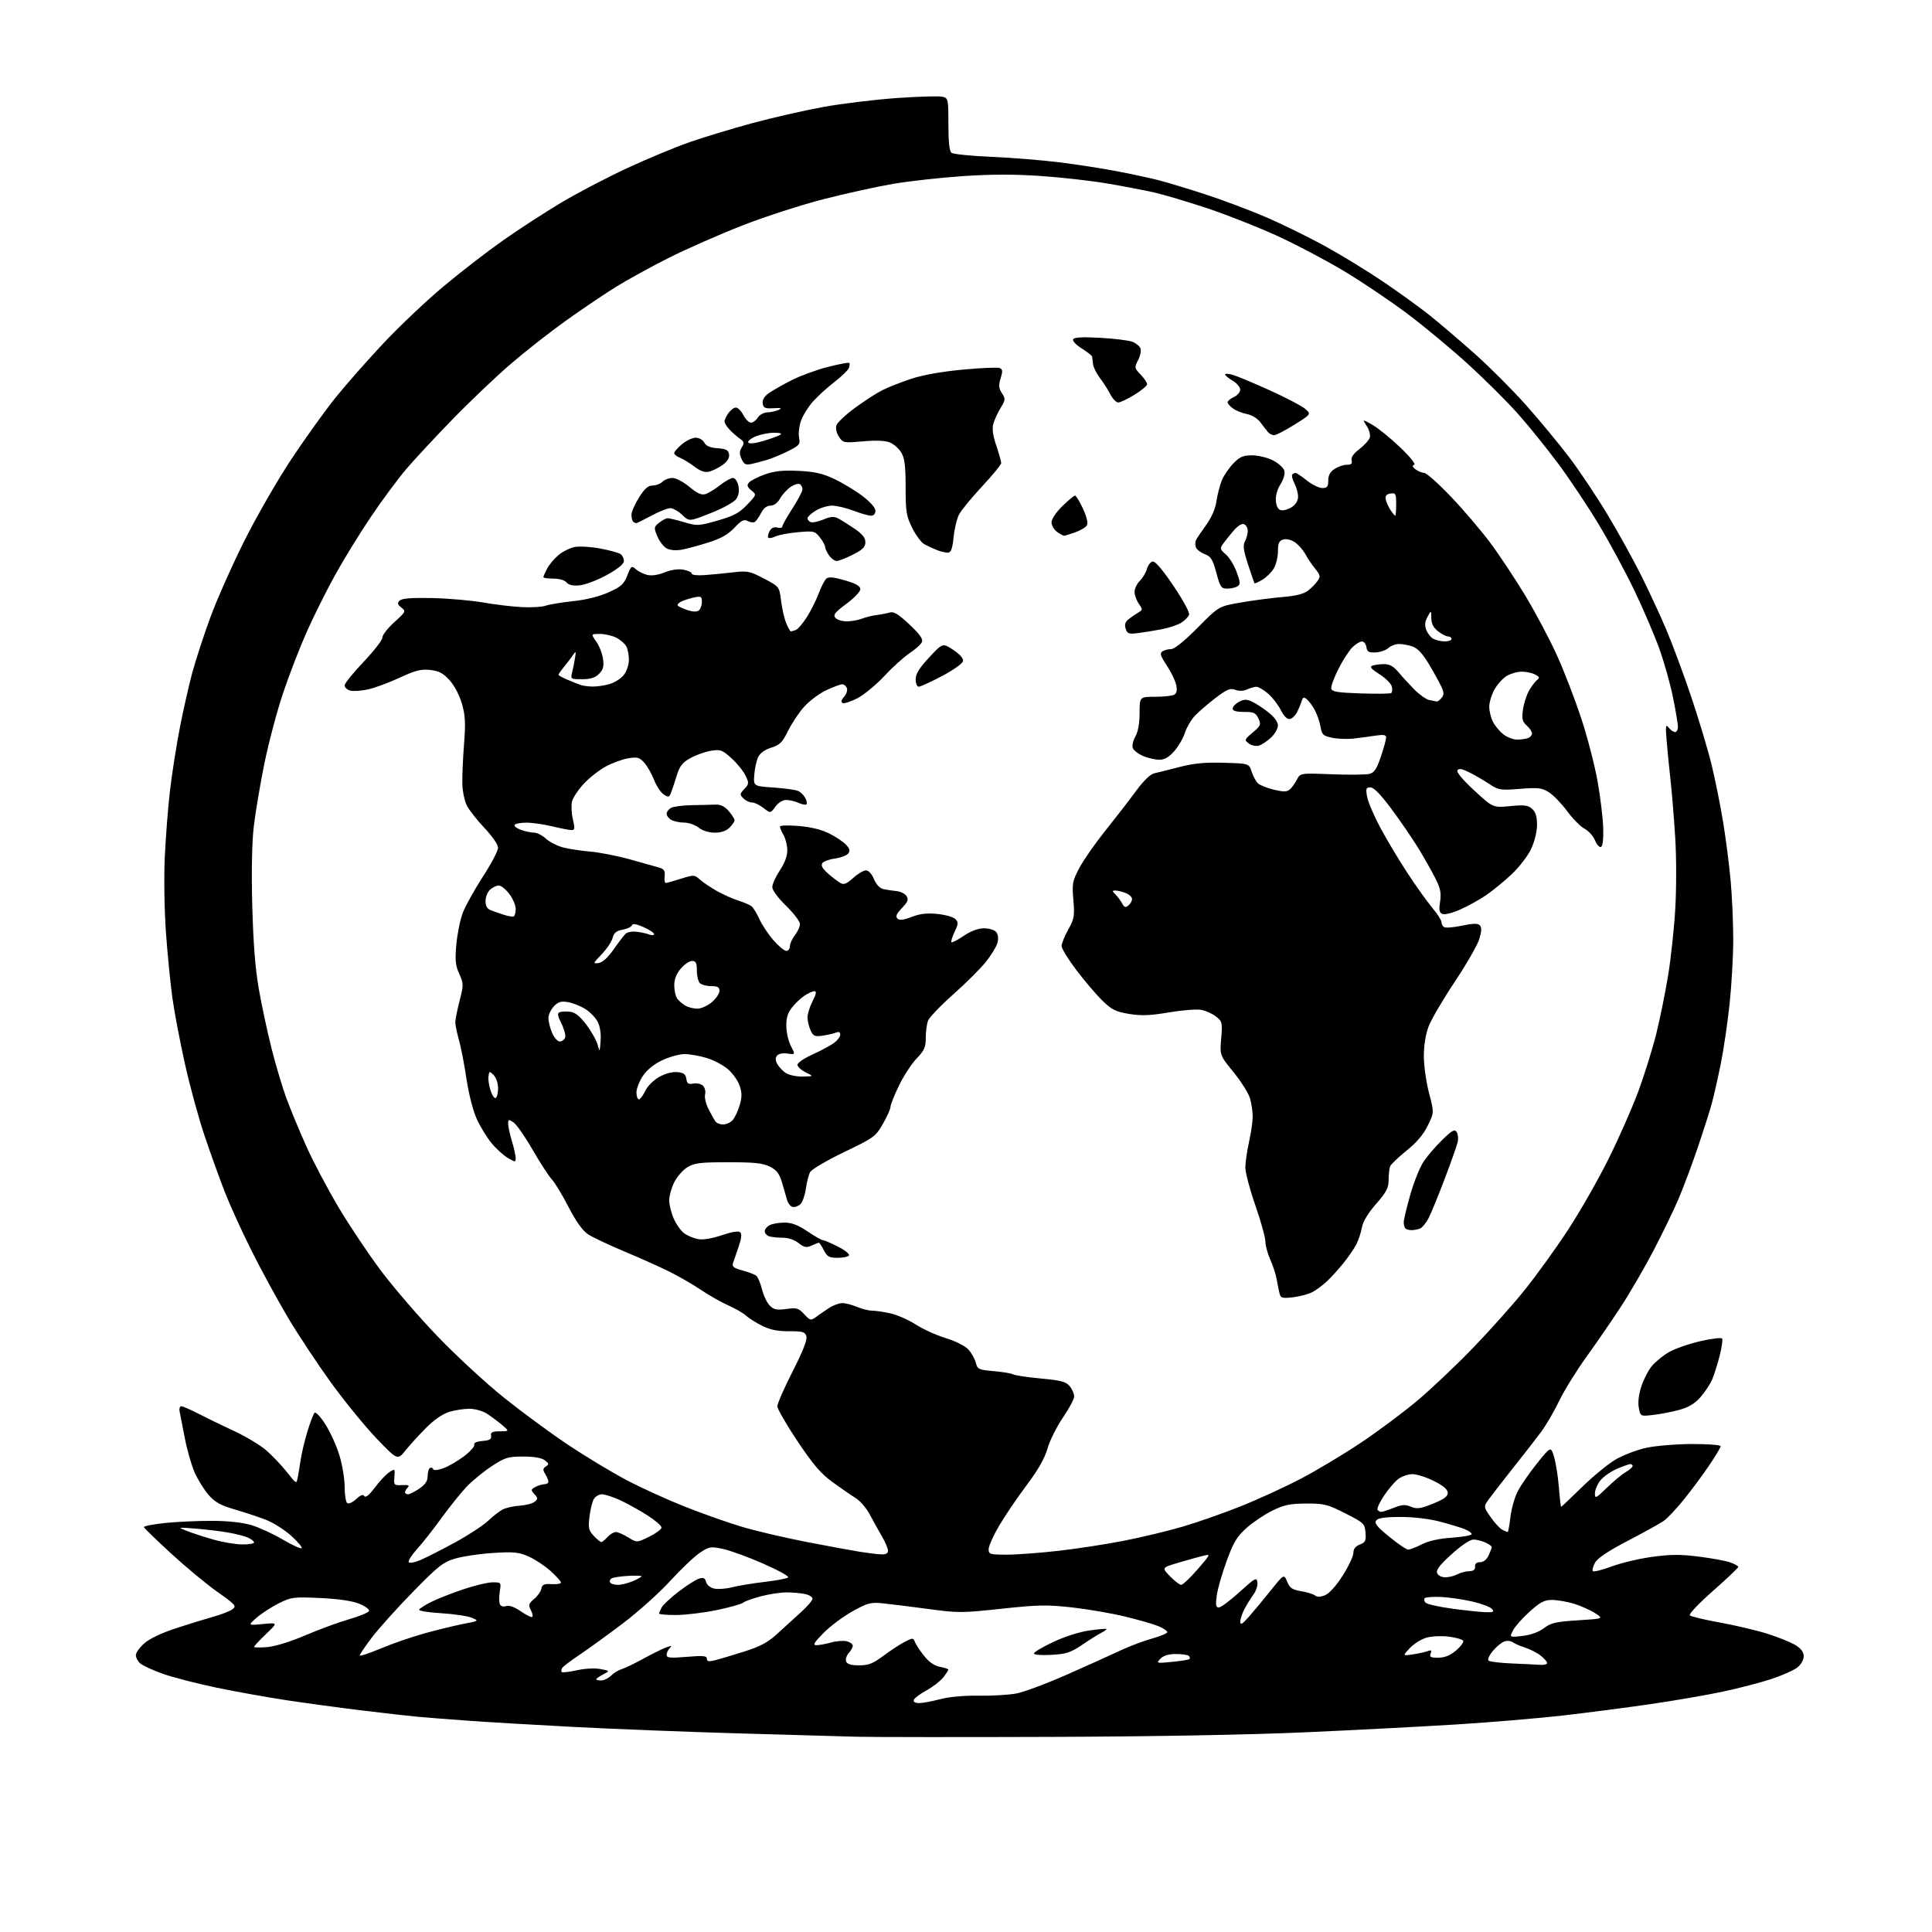 <?xml version="1.0" encoding="UTF-8" standalone="no"?>
<svg 
  version="1.1" 
  xmlns="http://www.w3.org/2000/svg" 
  xmlns:xlink="http://www.w3.org/1999/xlink" 
  xmlns:svg="http://www.w3.org/2000/svg"
  xmlns:rdf="http://www.w3.org/1999/02/22-rdf-syntax-ns#"
  xmlns:cc="http://creativecommons.org/ns#"
  xmlns:dc="http://purl.org/dc/elements/1.1/"
  viewBox="0 0 768 768"
  width="768"
  height="768"
>
<style>svg {background-color: white; }</style>"
<path stroke="none" fill="black" fill-rule="evenodd" d="M418.00,690.44C381.98,690.57 347.10,690.54 340.50,690.38C333.90,690.21 312.07,689.59 292.00,689.00C271.93,688.41 242.96,687.27 227.63,686.46C212.30,685.66 193.62,684.56 186.13,684.01C178.63,683.47 169.57,682.76 166.00,682.44C162.43,682.11 152.30,680.96 143.50,679.88C134.70,678.80 121.42,677.00 114.00,675.88C106.58,674.77 94.08,672.52 86.23,670.90C78.38,669.27 68.71,666.78 64.73,665.36C60.75,663.94 56.71,662.08 55.75,661.23C54.79,660.38 54.00,658.91 54.00,657.95C54.00,656.99 55.53,654.86 57.40,653.22C59.52,651.36 64.35,649.08 70.15,647.19C75.29,645.51 81.97,643.46 85.00,642.62C88.03,641.78 91.34,640.47 92.38,639.72C94.12,638.44 93.68,637.94 86.38,632.77C82.04,629.71 73.78,622.85 68.00,617.53C62.22,612.21 57.37,607.51 57.22,607.08C57.06,606.65 60.89,605.90 65.72,605.40C70.55,604.91 79.00,604.53 84.50,604.56C90.81,604.59 96.53,605.23 100.00,606.28C103.03,607.19 108.60,609.76 112.40,611.99C116.19,614.22 119.56,615.76 119.90,615.42C120.23,615.08 118.39,612.89 115.81,610.54C113.23,608.20 108.73,605.34 105.81,604.19C102.89,603.05 97.28,601.18 93.34,600.04C87.71,598.41 85.49,597.18 82.95,594.29C81.17,592.26 78.68,588.25 77.40,585.38C76.13,582.50 74.37,576.40 73.50,571.82C72.62,567.25 71.69,562.49 71.43,561.25C71.17,560.01 71.45,559.00 72.05,559.00C72.65,559.00 75.70,560.33 78.82,561.94C81.94,563.56 88.33,566.66 93.00,568.82C97.67,570.99 103.47,574.47 105.87,576.56C108.27,578.65 111.95,582.52 114.04,585.17C117.84,589.98 117.84,589.98 118.37,587.24C118.66,585.73 119.20,582.48 119.57,580.00C119.94,577.52 121.13,572.58 122.21,569.00C123.30,565.42 124.56,562.10 125.02,561.62C125.49,561.13 127.40,563.15 129.32,566.16C131.23,569.13 133.74,574.64 134.89,578.39C136.05,582.14 137.00,587.84 137.00,591.05C137.00,594.26 137.48,597.18 138.07,597.55C138.66,597.91 140.26,597.16 141.63,595.88C143.38,594.24 144.32,593.90 144.84,594.73C145.31,595.50 146.77,594.31 149.03,591.30C150.94,588.76 153.52,586.01 154.77,585.20C156.99,583.76 157.04,583.81 156.77,587.11C156.51,590.37 156.63,590.49 159.86,590.34C162.32,590.22 162.92,590.48 162.11,591.29C161.50,591.90 161.00,592.76 161.00,593.20C161.00,593.64 161.53,594.00 162.19,594.00C162.84,594.00 164.86,592.99 166.68,591.75C169.04,590.14 169.99,588.73 169.99,586.81C170.00,585.33 170.41,583.86 170.91,583.55C171.42,583.24 171.98,583.43 172.16,583.97C172.37,584.57 173.86,584.47 176.10,583.70C178.09,583.02 181.79,580.89 184.33,578.98C186.87,577.07 188.76,574.96 188.53,574.31C188.26,573.55 189.47,573.00 191.80,572.81C194.68,572.57 195.43,572.11 195.21,570.75C194.97,569.34 195.66,568.99 198.71,568.96C202.50,568.93 202.50,568.93 199.50,566.38C197.85,564.98 195.15,562.97 193.50,561.92C191.85,560.87 188.75,560.01 186.62,560.00C184.48,560.00 180.88,560.55 178.62,561.23C176.04,562.00 172.63,564.33 169.49,567.48C166.73,570.24 163.02,574.30 161.25,576.50C158.03,580.50 158.03,580.50 149.76,571.89C145.22,567.15 137.12,557.25 131.78,549.89C126.43,542.52 118.70,530.88 114.61,524.00C110.52,517.12 103.98,505.14 100.09,497.37C96.20,489.60 91.38,479.02 89.37,473.87C87.37,468.72 83.78,458.76 81.40,451.73C79.02,444.71 75.46,431.69 73.49,422.80C71.51,413.90 69.27,402.09 68.51,396.56C67.75,391.03 66.61,379.52 65.99,371.00C65.35,362.27 65.13,349.17 65.49,341.00C65.85,333.02 66.79,320.93 67.59,314.12C68.40,307.31 70.16,296.06 71.52,289.12C72.88,282.18 75.09,272.41 76.43,267.41C77.78,262.42 81.01,252.52 83.62,245.41C86.23,238.31 92.31,224.62 97.13,215.00C101.94,205.38 110.36,190.75 115.84,182.50C121.32,174.25 129.23,163.22 133.43,158.00C137.63,152.78 146.27,142.98 152.63,136.23C158.98,129.48 169.72,119.34 176.48,113.70C183.24,108.05 193.84,99.87 200.03,95.52C206.23,91.17 216.52,84.48 222.90,80.66C229.28,76.84 241.10,70.65 249.17,66.90C257.25,63.15 268.48,58.47 274.15,56.50C279.81,54.53 290.98,51.14 298.97,48.98C306.96,46.81 319.63,43.92 327.13,42.55C334.62,41.19 347.86,39.57 356.54,38.97C365.22,38.36 373.37,38.13 374.66,38.45C376.93,39.02 377.00,39.37 377.00,49.40C377.00,56.49 377.39,60.07 378.25,60.74C378.94,61.28 386.02,62.00 394.00,62.34C401.98,62.68 414.12,63.65 421.00,64.51C427.88,65.36 438.23,66.96 444.00,68.07C449.77,69.17 457.20,70.77 460.50,71.62C463.80,72.47 472.08,74.97 478.89,77.18C485.71,79.39 496.51,83.44 502.89,86.17C509.28,88.90 519.90,94.10 526.50,97.71C533.10,101.33 543.67,107.80 550.00,112.09C556.33,116.38 564.65,122.41 568.50,125.49C572.35,128.57 580.31,135.37 586.20,140.60C592.08,145.83 601.21,154.96 606.50,160.90C611.78,166.83 619.48,176.13 623.62,181.55C627.75,186.98 634.65,197.29 638.95,204.46C643.26,211.63 649.27,222.49 652.31,228.59C655.36,234.68 659.85,244.36 662.29,250.09C664.74,255.81 669.24,267.93 672.29,277.00C675.34,286.07 678.99,298.25 680.40,304.06C681.81,309.87 683.85,319.99 684.93,326.56C686.02,333.13 687.37,343.68 687.95,350.00C688.52,356.32 688.99,366.90 688.99,373.50C688.98,380.10 688.33,391.64 687.53,399.14C686.74,406.64 685.14,417.44 683.98,423.14C682.83,428.84 681.20,435.98 680.37,439.00C679.53,442.02 677.01,449.90 674.77,456.50C672.52,463.10 669.16,472.10 667.28,476.50C665.41,480.90 660.97,490.08 657.42,496.89C653.87,503.70 647.99,513.83 644.36,519.39C640.73,524.95 634.51,534.00 630.54,539.50C626.57,545.00 621.71,552.88 619.74,557.00C617.77,561.12 614.47,566.75 612.40,569.50C610.34,572.25 605.43,578.55 601.50,583.50C597.57,588.45 593.31,593.95 592.02,595.71C589.68,598.93 589.68,598.93 592.52,603.02C594.08,605.28 596.15,607.54 597.11,608.06C598.08,608.58 599.06,609.00 599.31,609.00C599.55,609.00 600.04,606.34 600.41,603.09C600.78,599.84 602.08,595.23 603.31,592.84C604.54,590.45 608.01,585.43 611.02,581.68C616.50,574.87 616.50,574.87 617.78,579.18C618.48,581.56 619.34,586.99 619.68,591.25C620.02,595.51 620.42,599.00 620.57,599.00C620.72,599.00 624.40,595.51 628.75,591.25C633.09,586.99 639.13,582.03 642.15,580.23C645.17,578.44 650.76,576.31 654.57,575.50C658.38,574.69 666.56,574.03 672.75,574.02C678.94,574.01 684.00,574.40 684.00,574.88C684.00,575.37 681.91,578.86 679.35,582.63C676.79,586.41 672.27,592.50 669.31,596.16C666.34,599.83 662.72,603.65 661.25,604.66C659.78,605.67 653.40,609.20 647.07,612.50C639.29,616.55 635.07,619.37 634.05,621.19C633.23,622.67 632.85,624.19 633.22,624.55C633.59,624.92 636.95,624.07 640.69,622.68C644.44,621.28 651.68,619.56 656.79,618.87C664.05,617.88 668.10,617.86 675.30,618.77C680.36,619.41 685.97,620.44 687.75,621.06C689.54,621.69 691.00,622.50 691.00,622.87C691.00,623.24 686.47,627.53 680.94,632.41C675.33,637.35 671.25,641.65 671.73,642.13C672.20,642.60 677.62,643.89 683.76,645.00C689.91,646.11 698.44,648.13 702.72,649.49C707.00,650.85 711.96,652.87 713.75,653.97C715.98,655.34 717.00,656.73 717.00,658.41C717.00,659.84 715.94,661.69 714.45,662.86C713.04,663.97 708.43,666.02 704.20,667.42C699.96,668.82 691.33,671.07 685.00,672.42C678.67,673.78 665.62,676.03 656.00,677.43C646.38,678.83 630.62,680.87 621.00,681.97C611.38,683.06 592.48,684.65 579.00,685.49C565.52,686.33 538.52,687.74 519.00,688.61C497.09,689.60 458.43,690.30 418.00,690.44zM365.37,677.00C366.76,677.00 370.51,676.31 373.70,675.46C377.28,674.51 383.14,673.97 389.00,674.07C394.23,674.15 400.98,673.76 404.00,673.19C407.02,672.63 416.25,669.17 424.50,665.52C432.75,661.86 442.31,657.55 445.73,655.94C449.16,654.33 454.68,652.26 457.98,651.34C461.29,650.42 464.00,649.27 464.00,648.79C464.00,648.30 462.42,647.24 460.49,646.43C458.56,645.62 452.56,643.89 447.16,642.59C441.75,641.28 432.25,639.65 426.03,638.96C416.19,637.87 412.57,637.94 398.11,639.50C382.21,641.22 380.94,641.22 368.50,639.53C361.35,638.57 353.25,637.56 350.50,637.30C346.11,636.88 344.68,637.28 338.81,640.56C335.14,642.62 329.98,646.48 327.35,649.15C323.55,653.01 322.98,654.00 324.54,653.99C325.62,653.99 328.24,653.51 330.37,652.92C332.49,652.32 335.31,652.11 336.62,652.44C337.93,652.77 339.00,653.56 339.00,654.19C339.00,654.82 338.27,656.15 337.38,657.13C336.49,658.12 336.02,659.62 336.35,660.46C336.76,661.54 338.32,662.00 341.51,662.00C345.26,662.00 347.02,661.30 351.29,658.12C354.16,655.98 357.97,653.49 359.77,652.58C362.85,651.03 363.07,651.03 363.70,652.72C364.07,653.70 365.70,656.18 367.34,658.23C369.31,660.71 371.43,662.18 373.65,662.59C375.49,662.94 377.00,663.44 377.00,663.70C377.00,663.97 376.07,665.37 374.93,666.82C373.79,668.27 370.78,670.59 368.24,671.98C365.71,673.37 363.46,675.06 363.23,675.75C362.99,676.53 363.79,677.00 365.37,677.00zM239.00,668.00C240.10,668.00 241.86,667.14 242.90,666.10C243.95,665.05 245.86,663.88 247.15,663.49C248.44,663.11 252.25,661.28 255.61,659.42C258.98,657.57 263.03,655.56 264.61,654.96C266.94,654.09 267.26,654.12 266.25,655.14C265.56,655.83 265.00,657.05 265.00,657.84C265.00,659.04 266.39,659.17 273.00,658.62C279.55,658.07 281.00,658.21 281.00,659.37C281.00,660.47 281.73,660.61 284.25,659.98C286.04,659.53 291.25,657.97 295.83,656.52C302.21,654.49 305.25,652.87 308.83,649.58C311.40,647.22 315.64,643.36 318.25,641.01C320.86,638.67 323.00,636.18 323.00,635.50C323.00,634.81 321.59,633.97 319.88,633.62C318.16,633.28 314.88,633.00 312.59,633.00C310.29,633.00 305.76,633.69 302.52,634.54C299.27,635.38 296.06,636.54 295.38,637.10C294.70,637.67 289.95,638.99 284.82,640.05C279.69,641.11 272.46,641.98 268.75,641.99C265.04,641.99 262.00,641.75 262.00,641.43C262.00,641.12 262.45,640.02 263.01,638.99C263.56,637.95 266.60,635.12 269.76,632.69C272.92,630.27 276.54,627.95 277.82,627.55C279.66,626.97 280.25,627.25 280.67,628.85C280.98,630.04 282.34,631.14 283.93,631.49C285.44,631.82 288.65,631.57 291.08,630.95C293.51,630.33 299.32,629.37 304.00,628.83C308.68,628.28 312.87,627.48 313.31,627.05C313.76,626.62 309.26,624.14 303.31,621.53C297.37,618.93 290.18,616.31 287.33,615.71C282.51,614.69 281.91,614.79 278.23,617.23C276.06,618.66 270.74,623.72 266.39,628.47C262.05,633.22 253.55,640.84 247.50,645.40C241.45,649.97 233.72,655.57 230.31,657.85C226.91,660.13 223.83,662.47 223.46,663.06C223.10,663.65 223.03,664.37 223.32,664.66C223.61,664.94 226.30,664.63 229.31,663.96C232.47,663.25 236.39,663.04 238.63,663.46C242.50,664.18 242.50,664.18 239.75,665.62C238.24,666.42 237.00,667.27 237.00,667.53C237.00,667.79 237.90,668.00 239.00,668.00zM612.25,661.80C613.76,661.91 615.00,661.58 615.00,661.07C615.00,660.56 613.85,659.24 612.44,658.13C611.03,657.02 608.22,655.58 606.19,654.93C604.16,654.27 601.96,653.31 601.30,652.79C600.64,652.26 599.19,652.12 598.09,652.47C596.99,652.82 594.92,654.50 593.49,656.20C592.06,657.90 591.25,659.65 591.70,660.10C592.15,660.55 596.33,661.06 601.01,661.25C605.68,661.44 610.74,661.68 612.25,661.80zM465.92,660.62C469.45,660.28 472.56,659.77 472.84,659.50C473.11,659.22 473.00,658.66 472.58,658.25C472.17,657.84 469.86,657.50 467.45,657.50C464.47,657.50 462.50,658.10 461.29,659.37C459.55,661.20 459.67,661.23 465.92,660.62zM151.13,655.39C155.60,653.50 163.36,650.80 168.37,649.40C173.38,647.99 180.41,646.27 183.99,645.57C190.47,644.32 190.49,644.31 187.50,643.07C185.85,642.39 180.35,641.58 175.28,641.27C170.21,640.96 166.30,640.32 166.60,639.84C166.89,639.36 169.02,638.01 171.32,636.84C173.62,635.66 179.30,633.42 183.94,631.85C188.58,630.28 193.92,629.00 195.82,629.00C199.21,629.00 199.25,629.06 198.68,632.56C198.37,634.51 198.36,636.78 198.67,637.59C199.03,638.52 199.95,638.83 201.19,638.44C202.45,638.04 204.53,638.79 207.09,640.56C209.26,642.07 211.29,643.04 211.60,642.73C211.91,642.42 211.63,641.17 210.98,639.96C209.95,638.04 210.13,637.46 212.32,635.62C213.72,634.45 215.02,632.60 215.22,631.50C215.51,629.87 216.27,629.54 219.29,629.72C221.33,629.84 223.00,629.56 223.00,629.09C223.00,628.62 221.14,626.55 218.87,624.50C216.60,622.45 212.68,619.86 210.17,618.75C206.21,617.00 204.29,616.80 196.04,617.32C190.79,617.65 184.03,618.65 181.00,619.55C176.09,621.00 174.27,622.44 164.10,632.84C157.83,639.25 150.52,647.38 147.85,650.90C145.18,654.42 143.00,657.64 143.00,658.06C143.00,658.47 146.66,657.27 151.13,655.39zM571.78,658.96C574.39,658.93 576.50,658.06 578.86,656.04C580.71,654.46 581.96,652.74 581.63,652.22C581.31,651.69 578.78,650.96 576.01,650.60C573.24,650.23 569.28,650.39 567.19,650.95C565.11,651.51 562.08,653.39 560.45,655.12C557.50,658.27 557.50,658.27 561.66,657.64C563.95,657.29 566.62,656.70 567.59,656.33C568.95,655.81 569.20,656.03 568.70,657.33C568.17,658.71 568.71,658.99 571.78,658.96zM417.92,657.83C413.92,658.06 411.00,657.82 411.00,657.27C411.00,656.75 414.49,654.68 418.75,652.68C423.25,650.57 429.23,648.66 433.00,648.14C436.58,647.64 439.65,647.37 439.84,647.53C440.02,647.70 439.12,648.38 437.84,649.03C436.55,649.69 433.10,651.85 430.17,653.84C425.59,656.94 423.87,657.50 417.92,657.83zM106.25,654.74C109.36,654.48 115.53,652.57 121.37,650.07C126.80,647.74 134.64,644.86 138.79,643.67C142.95,642.48 146.51,640.99 146.71,640.38C146.92,639.76 145.15,638.47 142.79,637.51C140.00,636.37 134.58,635.58 127.29,635.24C116.65,634.75 115.82,634.86 110.79,637.36C107.88,638.82 103.92,641.39 102.00,643.08C98.50,646.15 98.50,646.15 104.50,645.58C110.50,645.00 110.50,645.00 105.75,649.55C103.14,652.06 101.00,654.35 101.00,654.65C101.00,654.94 103.36,654.98 106.25,654.74zM605.25,650.30C608.55,649.91 611.71,648.77 613.76,647.21C616.55,645.10 618.50,644.65 627.26,644.10C637.50,643.46 637.50,643.46 634.00,641.21C632.08,639.98 628.28,638.30 625.57,637.48C622.86,636.67 618.97,636.00 616.93,636.00C613.92,636.00 612.24,636.88 608.07,640.63C605.23,643.18 602.26,646.53 601.46,648.08C600.00,650.91 600.00,650.91 605.25,650.30zM496.28,642.88C498.05,640.89 501.96,636.20 504.96,632.45C510.41,625.65 510.41,625.65 511.67,628.73C512.71,631.28 513.66,631.93 517.21,632.52C519.57,632.91 522.06,633.68 522.75,634.23C523.60,634.92 524.89,634.87 526.77,634.10C528.45,633.40 531.20,630.33 533.77,626.28C536.10,622.61 538.00,618.56 538.00,617.28C538.00,615.70 538.82,614.64 540.56,613.98C542.77,613.14 543.08,612.49 542.81,609.25C542.51,605.66 542.16,605.33 534.75,601.57C527.66,597.96 526.35,597.64 519.21,597.68C512.80,597.72 510.42,598.22 505.80,600.49C502.70,602.00 498.09,605.10 495.54,607.37C491.69,610.81 490.36,613.01 487.62,620.50C485.80,625.45 484.03,631.64 483.68,634.25C483.17,638.04 483.33,639.00 484.50,639.00C485.30,639.00 489.01,636.24 492.73,632.86C498.93,627.23 499.53,626.90 499.84,628.99C500.02,630.25 499.31,632.45 498.24,633.89C497.18,635.32 495.57,637.94 494.65,639.70C493.74,641.46 493.01,643.71 493.03,644.70C493.05,646.07 493.83,645.63 496.28,642.88zM590.37,640.86C593.63,640.98 594.06,640.77 593.05,639.56C592.40,638.77 588.81,637.43 585.08,636.59C581.35,635.74 575.77,634.94 572.69,634.81C569.61,634.68 566.76,634.90 566.36,635.30C565.96,635.71 566.12,636.52 566.71,637.11C567.30,637.70 571.99,638.75 577.14,639.45C582.29,640.15 588.24,640.79 590.37,640.86zM245.59,630.00C246.95,630.00 249.62,629.35 251.53,628.55C253.44,627.75 255.00,626.88 255.00,626.61C255.00,626.34 252.57,626.26 249.60,626.44C246.63,626.62 243.69,627.07 243.08,627.45C242.47,627.83 242.23,628.56 242.54,629.07C242.86,629.58 244.23,630.00 245.59,630.00zM469.55,630.00C470.18,630.00 473.11,627.23 476.06,623.84C481.25,617.87 481.33,617.70 478.46,618.40C476.83,618.79 472.41,620.02 468.63,621.14C461.76,623.16 461.76,623.16 465.08,626.58C466.90,628.46 468.91,630.00 469.55,630.00zM574.53,627.00C575.96,627.00 578.11,626.47 579.32,625.82C580.52,625.16 582.62,624.60 584.00,624.57C585.75,624.52 586.46,623.97 586.36,622.75C586.27,621.59 586.94,621.00 588.36,620.99C589.70,620.99 590.97,619.98 591.75,618.29C592.44,616.81 593.00,615.31 593.00,614.96C593.00,614.61 591.85,613.80 590.45,613.16C589.05,612.52 586.90,612.00 585.68,612.00C584.37,612.00 580.81,614.39 577.05,617.81C572.37,622.04 570.81,624.07 571.29,625.31C571.67,626.30 573.02,627.00 574.53,627.00zM167.28,620.08C169.60,619.07 175.78,615.92 181.00,613.08C186.22,610.23 192.07,606.40 194.00,604.57C195.93,602.74 198.56,600.69 199.85,600.03C201.14,599.37 204.18,598.69 206.60,598.53C209.03,598.37 211.70,597.66 212.53,596.97C213.89,595.85 213.88,595.52 212.44,593.94C210.96,592.29 210.99,592.08 212.85,591.08C213.96,590.49 215.57,590.00 216.43,590.00C217.30,590.00 218.00,589.54 218.00,588.99C218.00,588.43 217.44,587.07 216.75,585.96C215.72,584.29 215.76,583.76 217.00,582.95C218.30,582.10 218.24,581.76 216.56,580.48C215.29,579.52 212.30,579.00 207.96,579.00C201.92,579.00 200.77,579.36 195.41,582.87C192.16,585.01 187.64,588.72 185.37,591.12C183.10,593.53 178.64,599.10 175.45,603.50C172.27,607.90 167.92,613.42 165.79,615.77C163.66,618.13 162.17,620.47 162.49,620.98C162.81,621.50 164.88,621.11 167.28,620.08zM350.25,617.88C352.13,617.96 353.00,617.50 353.00,616.43C353.00,615.56 351.89,612.96 350.53,610.64C349.17,608.31 347.00,604.41 345.71,601.96C344.42,599.51 341.91,596.60 340.13,595.50C338.35,594.40 334.22,591.55 330.94,589.16C326.28,585.76 323.23,582.20 316.99,572.86C312.60,566.29 309.00,560.06 309.00,559.02C309.00,557.98 311.74,551.74 315.09,545.14C319.22,537.01 320.98,532.51 320.55,531.15C320.00,529.42 319.05,529.16 313.63,529.19C309.08,529.21 306.14,528.61 302.93,527.00C300.49,525.78 297.59,523.95 296.49,522.94C295.38,521.92 292.23,520.11 289.49,518.90C286.74,517.70 281.94,514.97 278.80,512.85C275.67,510.73 270.05,507.47 266.30,505.60C262.56,503.73 254.43,500.09 248.24,497.50C242.05,494.91 235.53,491.82 233.74,490.64C231.58,489.21 229.00,485.59 226.00,479.79C223.53,475.00 220.53,470.05 219.33,468.79C218.14,467.53 214.72,462.25 211.72,457.05C208.72,451.85 205.31,446.95 204.14,446.17C202.20,444.89 202.00,444.94 202.00,446.72C202.00,447.80 202.67,450.89 203.49,453.59C204.31,456.29 204.98,459.31 204.99,460.31C205.00,462.05 204.89,462.05 201.89,460.31C200.17,459.31 197.26,456.67 195.41,454.43C193.57,452.19 190.92,447.88 189.53,444.84C188.06,441.64 186.35,434.95 185.44,428.91C184.59,423.18 183.24,416.21 182.44,413.41C181.65,410.61 181.00,407.46 180.99,406.41C180.99,405.36 181.75,401.51 182.69,397.85C184.32,391.49 184.31,391.02 182.56,387.12C181.04,383.76 180.84,381.71 181.41,375.40C181.79,371.19 182.94,365.54 183.97,362.84C184.99,360.15 188.57,353.72 191.91,348.55C195.26,343.39 198.00,338.19 198.00,337.00C198.00,335.77 195.70,332.43 192.63,329.18C189.67,326.05 186.51,322.04 185.60,320.25C184.69,318.46 183.87,314.63 183.79,311.75C183.70,308.86 184.00,301.77 184.45,295.98C185.13,287.31 184.98,284.44 183.59,279.66C182.59,276.23 180.58,272.43 178.67,270.34C176.13,267.57 174.47,266.70 170.97,266.32C167.33,265.93 165.09,266.50 158.90,269.38C154.71,271.33 149.10,273.42 146.43,274.02C143.75,274.62 140.54,274.85 139.28,274.53C138.03,274.22 137.00,273.29 137.00,272.47C137.00,271.65 140.38,267.45 144.50,263.13C148.62,258.81 152.00,254.45 152.00,253.44C152.00,252.43 154.14,249.68 156.75,247.32C161.33,243.18 161.43,242.97 159.55,241.51C158.00,240.30 157.86,239.74 158.86,238.75C159.75,237.86 163.52,237.57 171.80,237.74C178.23,237.88 187.31,238.67 191.99,239.49C196.67,240.32 203.65,241.15 207.50,241.34C211.35,241.53 215.62,241.27 217.00,240.76C218.38,240.26 223.21,239.46 227.73,238.98C232.93,238.44 238.15,237.15 241.87,235.48C246.91,233.22 247.99,232.24 249.37,228.75C250.86,224.94 251.09,224.77 252.74,226.25C253.71,227.13 255.74,228.15 257.25,228.53C258.98,228.96 261.57,228.59 264.20,227.54C266.86,226.47 269.62,226.08 271.70,226.47C273.52,226.81 275.00,227.52 275.00,228.05C275.00,228.58 277.30,228.83 280.25,228.60C283.14,228.39 288.22,227.89 291.54,227.50C297.09,226.85 298.05,227.04 303.68,229.99C309.79,233.20 309.79,233.20 310.49,238.85C310.88,241.96 311.80,245.96 312.55,247.75C313.29,249.54 314.11,251.00 314.37,251.00C314.63,251.00 315.53,250.74 316.37,250.41C317.22,250.09 319.22,247.72 320.83,245.16C322.44,242.60 324.54,238.37 325.51,235.76C326.47,233.16 327.83,230.55 328.53,229.97C329.44,229.22 331.55,229.43 335.90,230.71C340.30,232.00 342.00,232.98 342.00,234.22C342.00,235.16 339.50,237.79 336.44,240.04C331.90,243.40 331.10,244.41 332.06,245.58C332.71,246.36 334.74,247.00 336.56,247.00C338.38,247.00 341.14,246.51 342.68,245.91C344.23,245.31 346.85,244.67 348.50,244.48C350.15,244.29 352.45,243.84 353.62,243.49C355.26,242.98 357.00,244.03 361.44,248.17C365.52,251.98 366.96,253.98 366.50,255.17C366.14,256.08 363.97,258.07 361.67,259.58C359.38,261.09 354.80,265.22 351.50,268.76C348.20,272.30 343.35,276.29 340.71,277.63C338.08,278.97 335.46,279.79 334.90,279.44C334.25,279.04 334.50,278.11 335.56,276.94C336.48,275.91 336.98,274.38 336.65,273.54C336.33,272.69 335.49,272.00 334.78,272.01C334.08,272.02 331.25,273.07 328.50,274.35C325.75,275.64 321.80,278.57 319.72,280.88C317.65,283.18 314.75,287.51 313.28,290.50C311.01,295.12 310.02,296.12 306.57,297.21C303.98,298.03 302.09,299.41 301.35,301.00C300.71,302.38 300.03,305.52 299.84,308.00C299.50,312.50 299.50,312.50 307.50,313.06C311.90,313.36 316.30,313.98 317.28,314.42C318.26,314.87 319.53,316.12 320.11,317.20C320.69,318.29 320.90,319.43 320.59,319.75C320.27,320.07 318.86,319.80 317.46,319.16C316.05,318.52 313.84,318.00 312.54,318.00C311.12,318.00 309.38,319.08 308.22,320.68C306.27,323.35 306.27,323.35 303.50,321.18C301.98,319.98 299.92,319.00 298.94,319.00C297.95,319.00 296.41,318.27 295.52,317.37C294.01,315.87 294.04,315.58 295.89,313.62C297.77,311.62 297.80,311.29 296.32,308.25C295.46,306.47 292.96,303.39 290.76,301.40C287.11,298.11 286.39,297.84 282.66,298.44C280.40,298.80 276.74,300.09 274.53,301.31C271.33,303.07 270.22,304.45 269.11,308.02C268.35,310.48 267.33,313.56 266.84,314.85C266.03,317.00 265.76,317.08 263.83,315.81C262.67,315.03 260.95,312.44 260.01,310.03C259.07,307.63 257.32,304.56 256.12,303.21C254.22,301.08 253.39,300.84 249.77,301.42C247.49,301.79 243.43,303.27 240.77,304.72C238.10,306.17 234.16,309.28 232.00,311.62C229.84,313.96 227.76,317.09 227.39,318.57C227.02,320.04 227.17,323.22 227.72,325.63C228.59,329.40 228.50,330.00 227.11,329.96C226.23,329.94 222.80,329.28 219.50,328.48C216.20,327.68 211.61,327.02 209.31,327.02C207.00,327.01 204.87,327.41 204.56,327.90C204.25,328.40 205.42,329.30 207.15,329.90C208.88,330.51 211.22,331.00 212.34,331.00C213.47,331.00 215.54,332.05 216.95,333.33C218.35,334.61 221.30,336.16 223.50,336.78C225.70,337.40 230.64,338.17 234.47,338.50C238.31,338.83 245.51,340.24 250.47,341.63C255.44,343.02 260.62,344.48 262.00,344.87C263.98,345.45 264.44,346.15 264.21,348.30C264.05,349.78 264.24,351.00 264.62,351.00C265.01,351.00 267.72,350.24 270.66,349.32C275.83,347.69 276.05,347.70 278.24,349.65C279.48,350.76 282.52,352.81 285.00,354.20C287.48,355.59 291.30,357.30 293.50,358.00C295.70,358.69 298.07,359.71 298.76,360.26C299.46,360.81 300.86,363.12 301.89,365.38C302.91,367.65 305.42,371.41 307.45,373.75C309.49,376.09 311.80,378.00 312.58,378.00C313.36,378.00 314.00,377.16 314.00,376.13C314.00,375.11 314.90,373.13 316.00,371.73C317.10,370.33 318.00,368.34 318.00,367.31C318.00,366.28 315.52,363.03 312.50,360.09C309.23,356.91 307.00,353.88 307.00,352.62C307.01,351.45 308.35,348.48 310.00,346.00C311.93,343.10 312.98,340.26 312.96,338.00C312.94,336.07 312.29,333.38 311.50,332.00C310.71,330.62 310.05,329.10 310.04,328.60C310.02,328.10 313.27,327.98 317.51,328.34C322.43,328.76 326.65,329.80 329.76,331.38C332.37,332.70 335.35,334.72 336.39,335.87C337.85,337.49 338.02,338.28 337.12,339.35C336.49,340.12 334.11,340.99 331.84,341.29C329.57,341.60 327.32,342.44 326.85,343.17C326.26,344.09 327.01,345.38 329.24,347.32C331.03,348.87 333.26,350.56 334.19,351.07C335.46,351.77 336.68,351.27 339.16,349.00C340.97,347.35 343.24,346.00 344.21,346.00C345.28,346.00 346.54,347.37 347.42,349.46C348.33,351.63 349.74,353.12 351.18,353.44C352.46,353.72 354.80,354.07 356.40,354.23C357.99,354.38 359.78,355.27 360.37,356.21C361.23,357.59 360.86,358.53 358.53,360.97C356.39,363.20 355.91,364.31 356.72,365.12C357.53,365.93 359.06,365.76 362.42,364.48C365.77,363.20 368.55,362.88 372.67,363.31C375.77,363.63 378.97,364.54 379.76,365.33C381.02,366.59 380.98,367.24 379.47,370.42C378.52,372.43 377.95,374.28 378.21,374.54C378.47,374.80 380.66,373.67 383.09,372.02C385.95,370.09 388.77,369.03 391.13,369.02C393.14,369.01 395.31,369.66 395.99,370.49C396.74,371.39 396.96,373.04 396.54,374.68C396.17,376.17 394.11,379.59 391.97,382.28C389.82,384.97 383.96,390.82 378.94,395.27C373.92,399.72 369.41,404.43 368.91,405.74C368.41,407.06 368.00,410.12 368.00,412.56C368.00,416.30 367.43,417.59 364.39,420.75C362.40,422.81 359.25,427.64 357.39,431.47C355.52,435.31 354.00,439.13 353.99,439.97C353.99,440.81 352.62,443.87 350.96,446.76C348.08,451.80 347.42,452.27 335.52,457.99C328.67,461.28 322.62,464.85 322.03,465.94C321.45,467.03 320.69,470.00 320.34,472.53C319.99,475.07 319.04,477.81 318.23,478.62C317.42,479.44 316.03,479.96 315.15,479.79C314.26,479.62 313.24,478.36 312.87,476.99C312.50,475.62 311.59,472.48 310.85,470.00C309.80,466.49 308.73,465.12 306.00,463.75C303.21,462.36 299.88,462.00 289.50,462.01C278.36,462.01 276.04,462.29 273.29,463.96C271.53,465.04 269.16,467.72 268.04,469.92C266.92,472.12 266.01,475.40 266.02,477.21C266.03,479.02 266.89,482.35 267.91,484.62C268.94,486.88 270.83,489.47 272.11,490.36C273.39,491.26 275.82,492.25 277.52,492.57C279.44,492.93 283.02,492.34 286.95,491.02C291.16,489.60 293.62,489.22 294.28,489.88C294.94,490.54 294.71,492.49 293.58,495.69C292.65,498.33 291.65,501.26 291.35,502.18C290.92,503.49 291.77,504.13 295.15,505.03C297.54,505.67 300.01,506.62 300.64,507.13C301.27,507.64 302.29,510.08 302.91,512.55C303.53,515.02 304.92,517.92 306.00,519.00C307.61,520.61 308.79,520.85 312.57,520.34C316.70,519.77 317.43,519.98 319.68,522.41C322.04,524.95 322.32,525.02 324.35,523.54C325.53,522.67 327.85,521.07 329.50,519.98C331.15,518.90 333.53,518.01 334.78,518.00C336.04,518.00 338.68,518.67 340.65,519.50C342.63,520.33 345.29,521.00 346.57,521.00C347.85,521.00 351.11,521.47 353.82,522.05C356.52,522.63 361.10,524.63 363.99,526.49C366.88,528.36 372.25,530.79 375.92,531.91C379.63,533.03 383.59,535.00 384.85,536.34C386.09,537.66 387.45,540.03 387.87,541.62C388.59,544.33 389.01,544.53 395.11,545.06C398.67,545.37 402.10,545.94 402.73,546.33C403.36,546.72 408.29,547.46 413.69,547.97C421.88,548.74 423.79,549.25 425.25,551.06C426.21,552.25 427.00,554.07 427.00,555.10C427.00,556.13 424.98,559.93 422.52,563.53C420.05,567.13 417.30,572.65 416.41,575.79C415.28,579.74 412.69,584.28 408.02,590.50C404.30,595.45 399.40,602.68 397.13,606.56C394.86,610.44 393.00,614.60 393.00,615.81C393.00,617.86 393.45,618.00 400.25,618.00C404.24,618.00 413.57,617.30 421.00,616.45C428.43,615.60 440.12,613.79 447.00,612.43C453.88,611.07 464.20,608.60 469.94,606.92C475.68,605.25 486.03,601.63 492.94,598.88C499.85,596.13 510.68,591.17 517.00,587.87C523.33,584.56 534.12,578.09 541.00,573.49C547.88,568.89 558.00,561.33 563.50,556.70C569.00,552.07 578.91,542.68 585.51,535.84C592.12,529.01 601.32,518.71 605.95,512.96C610.58,507.20 618.30,496.53 623.09,489.24C627.88,481.95 635.22,469.12 639.39,460.74C643.56,452.36 648.96,440.10 651.38,433.50C653.79,426.90 656.95,416.77 658.38,411.00C659.81,405.23 661.91,394.94 663.04,388.14C664.17,381.34 665.48,369.27 665.94,361.31C666.42,353.26 666.42,340.73 665.93,333.04C665.46,325.45 664.63,315.25 664.09,310.37C663.54,305.49 662.84,298.35 662.52,294.50C662.01,288.41 662.12,287.73 663.33,289.25C664.09,290.21 665.23,291.00 665.86,291.00C666.49,291.00 667.00,290.06 667.00,288.91C667.00,287.76 666.11,282.42 665.01,277.06C663.92,271.70 661.45,262.96 659.53,257.65C657.61,252.35 653.19,242.04 649.70,234.75C646.22,227.46 639.85,215.65 635.54,208.50C631.24,201.35 624.00,190.49 619.45,184.37C614.91,178.25 607.69,169.30 603.40,164.49C599.12,159.67 590.19,150.79 583.56,144.74C576.93,138.70 566.03,129.65 559.34,124.63C552.65,119.61 541.34,112.00 534.20,107.72C527.06,103.44 514.98,97.08 507.36,93.60C499.74,90.12 487.20,85.20 479.50,82.65C471.80,80.11 462.50,77.35 458.83,76.51C455.16,75.68 446.84,74.08 440.33,72.97C433.82,71.86 421.75,70.49 413.50,69.94C403.01,69.23 393.69,69.26 382.50,70.03C373.70,70.64 361.35,72.01 355.06,73.08C348.77,74.15 336.39,76.87 327.56,79.13C318.73,81.38 304.07,86.12 295.00,89.67C285.93,93.22 272.76,99.02 265.74,102.56C258.72,106.10 249.33,111.25 244.89,114.01C240.44,116.77 231.60,122.73 225.25,127.26C218.89,131.79 208.92,139.60 203.10,144.61C197.27,149.61 186.86,159.51 179.96,166.61C173.06,173.70 164.74,182.65 161.46,186.50C158.18,190.35 151.85,198.90 147.40,205.50C142.95,212.10 136.49,222.61 133.06,228.85C129.62,235.09 124.61,245.15 121.91,251.21C119.21,257.27 115.01,268.14 112.58,275.36C110.14,282.59 106.78,295.25 105.10,303.50C103.43,311.75 101.53,323.00 100.89,328.49C100.14,334.86 99.92,346.31 100.28,359.99C100.68,375.00 101.47,385.04 102.90,393.22C104.03,399.67 106.31,410.32 107.97,416.88C109.63,423.45 112.29,432.35 113.88,436.67C115.47,440.98 119.00,449.50 121.73,455.59C124.45,461.67 130.22,472.60 134.54,479.87C138.85,487.13 146.52,498.57 151.56,505.29C156.61,512.01 166.75,523.75 174.10,531.39C181.45,539.03 193.32,549.98 200.48,555.71C207.64,561.44 219.15,569.90 226.06,574.50C232.97,579.10 243.32,585.33 249.06,588.36C254.80,591.38 265.22,596.13 272.22,598.91C279.22,601.69 289.49,605.31 295.04,606.96C300.59,608.61 312.19,611.32 320.82,612.99C329.44,614.65 338.98,616.41 342.00,616.89C345.02,617.37 348.74,617.82 350.25,617.88zM559.79,616.00C560.50,616.00 562.94,615.05 565.21,613.89C567.90,612.52 572.07,611.60 577.17,611.25C581.48,610.96 585.00,610.32 585.00,609.83C585.00,609.35 583.76,608.46 582.25,607.86C580.74,607.25 576.35,605.92 572.50,604.90C568.29,603.78 562.07,603.03 556.87,603.02C550.76,603.01 547.91,603.40 547.11,604.37C546.20,605.46 547.24,606.79 552.23,610.87C555.67,613.69 559.07,616.00 559.79,616.00zM96.25,613.94C98.86,613.97 101.00,613.62 101.00,613.16C101.00,612.70 99.91,611.83 98.58,611.22C97.25,610.61 93.54,609.68 90.33,609.14C87.12,608.61 81.35,607.92 77.50,607.63C70.50,607.09 70.50,607.09 74.50,608.65C76.70,609.52 81.42,611.05 85.00,612.05C88.58,613.06 93.64,613.91 96.25,613.94zM239.02,613.00C239.39,613.00 240.50,612.10 241.50,611.00C242.50,609.90 243.97,609.00 244.79,609.00C245.60,609.00 247.81,609.96 249.71,611.13C253.15,613.26 253.15,613.26 258.04,610.88C260.72,609.57 262.94,607.93 262.96,607.24C262.98,606.54 260.49,604.37 257.41,602.40C254.34,600.44 249.50,597.75 246.66,596.42C243.82,595.10 240.50,594.02 239.29,594.01C238.07,594.00 236.58,594.91 235.98,596.03C235.39,597.14 234.63,600.31 234.31,603.06C233.79,607.39 234.03,608.40 236.03,610.53C237.31,611.89 238.65,613.00 239.02,613.00zM549.04,601.00C549.55,601.00 551.78,600.27 554.00,599.39C557.27,598.08 558.57,597.99 560.87,598.94C563.27,599.94 564.60,599.76 569.60,597.75C573.96,596.00 575.50,594.87 575.50,593.44C575.50,592.10 573.83,590.65 570.07,588.75C567.08,587.24 563.21,586.00 561.46,586.00C559.70,586.00 557.13,586.90 555.73,588.00C554.34,589.09 551.81,592.08 550.12,594.63C548.43,597.18 547.29,599.66 547.58,600.13C547.88,600.61 548.53,601.00 549.04,601.00zM638.72,591.44C641.32,588.92 644.69,586.11 646.22,585.21C647.75,584.31 649.00,583.22 649.00,582.78C649.00,582.35 648.59,582.00 648.08,582.00C647.58,582.00 645.17,582.85 642.73,583.90C640.30,584.94 637.34,587.03 636.15,588.53C634.97,590.04 634.00,592.34 634.00,593.65C634.00,595.84 634.37,595.67 638.72,591.44zM657.30,562.44C652.10,563.06 652.10,563.06 651.45,559.59C651.04,557.38 651.42,554.27 652.49,551.03C653.42,548.23 655.31,544.59 656.70,542.95C658.08,541.31 661.08,538.87 663.36,537.53C665.65,536.19 671.23,534.23 675.78,533.17C680.32,532.11 684.28,531.64 684.58,532.12C684.87,532.60 684.43,535.68 683.59,538.95C682.75,542.23 681.43,546.43 680.66,548.28C679.88,550.13 677.80,553.30 676.02,555.33C673.73,557.93 671.29,559.42 667.64,560.42C664.81,561.20 660.16,562.11 657.30,562.44zM514.05,515.68C509.89,516.17 509.14,515.99 508.69,514.38C508.41,513.34 507.89,510.82 507.54,508.76C507.20,506.71 506.04,503.11 504.98,500.76C503.91,498.42 503.03,495.15 503.01,493.50C502.99,491.85 501.18,485.35 498.99,479.06C496.80,472.77 495.02,466.02 495.04,464.06C495.05,462.10 495.71,457.57 496.50,454.00C497.29,450.43 497.94,445.93 497.96,444.00C497.98,442.07 497.52,438.82 496.95,436.76C496.38,434.71 493.43,429.98 490.39,426.26C484.88,419.50 484.88,419.50 485.44,412.82C485.97,406.51 485.86,406.03 483.40,404.10C481.97,402.97 479.32,401.77 477.51,401.44C475.70,401.10 469.93,401.55 464.68,402.44C457.24,403.71 453.77,403.85 448.89,403.06C443.52,402.19 442.00,401.44 438.23,397.78C435.81,395.42 431.17,389.98 427.92,385.69C424.66,381.39 422.00,377.06 422.00,376.06C422.00,375.07 423.19,372.13 424.64,369.53C427.02,365.27 427.22,364.13 426.68,357.72C426.13,351.14 426.31,350.20 429.13,344.90C430.81,341.75 435.43,335.13 439.40,330.19C443.37,325.24 448.81,318.22 451.48,314.57C454.65,310.26 457.25,307.75 458.92,307.38C460.34,307.07 464.88,305.93 469.00,304.86C474.57,303.42 479.07,302.99 486.50,303.21C496.50,303.50 496.50,303.50 497.56,306.77C498.14,308.57 499.26,310.65 500.06,311.39C500.85,312.13 503.68,313.26 506.35,313.91C510.12,314.82 511.53,314.81 512.67,313.86C513.47,313.19 514.75,311.44 515.51,309.97C516.89,307.30 516.89,307.30 529.36,307.78C536.21,308.05 542.94,307.98 544.31,307.64C546.30,307.14 547.24,305.75 548.91,300.81C550.06,297.40 551.00,293.98 551.00,293.20C551.00,292.11 550.05,291.93 546.75,292.43C544.41,292.79 540.48,293.31 538.00,293.60C535.52,293.88 531.70,293.73 529.51,293.27C525.97,292.51 525.46,292.03 524.94,288.96C524.62,287.06 523.63,284.12 522.74,282.43C521.86,280.74 520.43,278.77 519.58,278.06C518.28,276.98 517.93,277.08 517.46,278.64C517.15,279.66 516.34,281.62 515.66,282.99C514.98,284.36 513.68,285.63 512.77,285.81C511.67,286.02 510.42,284.78 509.10,282.19C507.99,280.02 505.68,277.07 503.97,275.63C502.25,274.18 500.23,273.00 499.47,273.00C498.71,273.00 497.05,273.47 495.78,274.05C494.32,274.72 492.57,274.78 491.04,274.21C489.00,273.46 487.72,273.99 483.06,277.56C480.00,279.90 476.32,283.09 474.87,284.65C473.42,286.22 471.69,289.23 471.01,291.34C470.34,293.45 468.44,296.71 466.79,298.59C464.66,301.01 462.95,302.00 460.86,302.00C459.25,302.00 456.37,301.35 454.45,300.55C452.54,299.74 450.68,298.32 450.31,297.38C449.95,296.43 450.41,294.35 451.33,292.75C452.41,290.86 453.00,287.59 453.00,283.42C453.00,277.00 453.00,277.00 459.25,276.98C462.69,276.98 466.11,276.58 466.86,276.11C467.78,275.52 468.00,274.28 467.54,272.20C467.18,270.53 465.48,267.05 463.78,264.48C461.26,260.68 460.95,259.65 462.09,258.92C462.87,258.43 464.44,258.02 465.59,258.02C466.88,258.01 470.92,254.74 476.09,249.51C484.50,241.01 484.50,241.01 493.33,239.49C498.19,238.65 505.62,237.68 509.83,237.33C515.07,236.90 518.27,236.10 519.93,234.81C521.27,233.78 522.99,232.03 523.75,230.94C524.98,229.19 524.87,228.63 522.82,226.11C521.54,224.54 519.76,221.88 518.85,220.21C517.94,218.54 516.05,216.42 514.64,215.50C513.13,214.51 511.27,214.10 510.05,214.48C508.43,215.00 508.00,215.98 508.00,219.16C508.00,221.38 507.26,224.44 506.36,225.96C505.46,227.48 503.41,229.51 501.80,230.46C500.18,231.42 498.77,232.04 498.66,231.85C498.55,231.66 497.41,228.30 496.12,224.39C494.28,218.78 494.02,216.84 494.89,215.20C495.50,214.06 496.00,212.19 496.00,211.03C496.00,209.88 495.33,208.68 494.52,208.37C493.61,208.02 491.96,209.07 490.27,211.07C488.75,212.86 486.88,215.21 486.12,216.27C484.89,218.00 485.01,218.45 487.26,220.36C488.65,221.54 490.59,224.68 491.56,227.34C493.08,231.46 493.13,232.31 491.92,233.07C491.14,233.57 489.31,233.98 487.86,233.98C485.46,234.00 485.06,233.42 483.51,227.68C482.07,222.34 481.35,221.20 478.90,220.27C477.31,219.67 475.73,218.46 475.40,217.59C475.06,216.71 475.06,215.44 475.39,214.75C475.72,214.06 477.54,211.35 479.44,208.72C481.63,205.68 483.13,202.23 483.57,199.22C483.94,196.63 484.89,192.93 485.67,191.00C486.46,189.07 488.52,186.04 490.25,184.25C492.85,181.56 494.15,181.00 497.74,181.00C500.13,181.00 503.83,181.89 505.97,182.98C508.11,184.07 510.14,185.88 510.50,187.00C510.90,188.27 510.34,190.33 509.01,192.49C507.67,194.66 506.99,197.16 507.18,199.22C507.40,201.41 508.09,202.60 509.30,202.82C510.29,203.01 512.20,202.44 513.55,201.56C515.08,200.56 516.00,199.01 516.00,197.43C516.00,196.04 515.34,193.63 514.54,192.08C513.74,190.52 513.36,188.97 513.71,188.63C514.05,188.28 514.65,188.00 515.03,188.00C515.41,188.00 517.42,189.35 519.50,191.00C521.58,192.65 524.34,194.00 525.64,194.00C527.59,194.00 528.00,193.49 528.00,191.02C528.00,188.95 528.76,187.55 530.52,186.40C531.90,185.49 534.09,184.75 535.39,184.75C537.15,184.75 537.63,184.30 537.29,182.99C536.98,181.83 538.03,180.31 540.37,178.53C542.33,177.04 544.19,174.98 544.51,173.96C544.84,172.92 544.30,170.87 543.30,169.34C541.50,166.59 541.50,166.59 545.50,168.84C547.70,170.08 552.64,174.07 556.47,177.72C560.55,181.61 562.91,184.53 562.16,184.78C561.26,185.08 561.41,185.59 562.70,186.57C563.69,187.32 565.23,187.95 566.13,187.97C567.03,187.99 571.75,192.18 576.63,197.29C581.51,202.40 588.49,210.56 592.15,215.43C595.81,220.30 602.23,229.97 606.42,236.92C610.60,243.88 616.33,254.72 619.15,261.03C621.97,267.34 626.23,278.44 628.62,285.71C631.01,292.97 633.90,304.10 635.03,310.45C636.17,316.79 637.19,325.20 637.30,329.14C637.43,333.66 637.09,336.44 636.39,336.68C635.77,336.90 634.70,335.69 634.00,333.99C633.29,332.29 631.44,330.25 629.88,329.44C628.32,328.63 625.20,325.47 622.94,322.42C620.69,319.37 617.42,315.99 615.67,314.90C612.91,313.18 611.43,313.01 604.23,313.58C596.52,314.20 595.71,314.07 592.21,311.76C590.14,310.39 586.58,308.31 584.28,307.14C581.21,305.57 579.92,305.33 579.37,306.21C578.91,306.95 581.41,309.96 586.07,314.25C593.50,321.10 593.50,321.10 600.30,320.44C606.00,319.89 607.42,320.07 609.05,321.55C610.45,322.81 611.00,324.61 610.99,327.90C610.98,330.62 610.02,334.54 608.63,337.50C607.34,340.25 603.86,344.77 600.89,347.55C597.93,350.32 593.35,354.07 590.72,355.87C588.09,357.66 583.49,360.22 580.49,361.54C577.50,362.87 574.32,363.68 573.43,363.33C572.14,362.84 571.95,361.85 572.46,358.43C572.98,354.96 572.60,353.15 570.51,349.01C569.08,346.19 566.07,340.87 563.82,337.19C561.57,333.51 556.82,326.56 553.25,321.75C548.87,315.84 546.12,313.00 544.77,313.00C543.01,313.00 542.86,313.44 543.46,316.75C543.83,318.81 546.19,324.32 548.69,329.00C551.19,333.68 556.03,341.77 559.46,347.00C562.88,352.23 567.33,358.46 569.34,360.84C571.35,363.23 573.00,365.80 573.00,366.54C573.00,367.28 573.49,368.19 574.09,368.56C574.69,368.93 577.87,368.66 581.15,367.97C585.53,367.04 587.40,367.00 588.22,367.82C589.04,368.64 589.00,370.07 588.07,373.22C587.37,375.57 582.98,383.24 578.30,390.26C573.62,397.28 568.94,405.27 567.90,408.02C566.71,411.15 566.00,415.56 566.00,419.82C566.00,423.56 566.92,430.15 568.05,434.45C570.10,442.28 570.10,442.28 567.55,447.48C565.83,451.00 563.10,454.21 559.07,457.44C555.81,460.06 552.88,462.87 552.57,463.68C552.26,464.50 552.00,466.90 552.00,469.02C552.00,472.22 551.15,473.85 547.02,478.57C543.85,482.20 541.80,485.58 541.39,487.88C541.03,489.87 540.06,492.85 539.24,494.50C538.42,496.15 536.12,499.52 534.13,502.00C532.14,504.48 529.16,507.77 527.50,509.32C525.85,510.87 523.24,512.81 521.70,513.62C520.15,514.44 516.72,515.36 514.05,515.68zM332.97,500.00C329.63,500.00 328.82,499.56 327.50,497.00C326.65,495.35 325.76,494.00 325.52,494.00C325.29,494.00 323.98,494.51 322.62,495.13C320.54,496.07 319.70,495.91 317.44,494.13C315.76,492.81 313.29,492.00 310.95,492.00C308.87,492.00 306.45,491.73 305.58,491.39C304.71,491.06 304.00,490.18 304.00,489.43C304.00,488.68 304.87,487.60 305.93,487.04C307.00,486.47 309.65,486.00 311.83,486.00C314.71,486.00 317.23,486.96 321.00,489.50C323.86,491.43 326.62,493.00 327.13,493.00C327.65,493.00 330.32,494.14 333.07,495.54C335.82,496.93 337.81,498.51 337.48,499.04C337.15,499.57 335.12,500.00 332.97,500.00zM561.08,489.00C560.12,489.00 559.03,488.70 558.67,488.33C558.30,487.97 558.00,486.86 558.00,485.88C558.00,484.89 559.19,479.91 560.65,474.79C562.10,469.68 564.54,463.70 566.06,461.50C567.58,459.30 570.90,455.48 573.45,453.00C577.27,449.29 578.25,448.77 579.05,450.00C579.58,450.83 579.76,452.62 579.45,454.00C579.13,455.38 576.83,461.90 574.33,468.50C571.83,475.10 568.95,482.13 567.94,484.13C566.92,486.12 565.35,488.03 564.46,488.38C563.57,488.72 562.05,489.00 561.08,489.00zM287.47,447.00C288.69,447.00 290.39,446.21 291.25,445.25C292.10,444.29 293.35,441.65 294.02,439.38C294.96,436.19 294.97,434.45 294.06,431.68C293.41,429.71 291.34,426.75 289.45,425.09C287.57,423.44 283.69,421.39 280.83,420.54C277.98,419.69 274.03,419.00 272.07,419.01C270.11,419.02 266.18,420.10 263.35,421.42C260.04,422.96 257.27,425.19 255.60,427.64C254.17,429.74 253.00,432.71 253.00,434.23C253.00,435.75 253.43,437.00 253.95,437.00C254.48,437.00 255.62,435.50 256.49,433.66C257.39,431.76 259.78,429.37 262.04,428.10C264.48,426.73 267.25,425.99 269.25,426.19C271.79,426.43 272.57,427.02 272.83,428.85C273.10,430.76 273.63,431.11 275.64,430.73C277.00,430.47 278.72,430.87 279.47,431.61C280.21,432.36 280.58,433.90 280.28,435.03C279.98,436.17 280.58,438.77 281.61,440.80C282.64,442.84 283.88,445.06 284.36,445.75C284.85,446.44 286.25,447.00 287.47,447.00zM197.08,436.45C197.59,436.14 198.00,434.37 198.00,432.51C198.00,430.64 197.22,428.36 196.25,427.38C194.58,425.71 194.49,425.73 194.18,427.83C194.00,429.04 194.37,431.61 195.01,433.53C195.64,435.45 196.57,436.76 197.08,436.45zM318.97,427.94C323.50,427.87 323.50,427.87 320.25,426.25C318.46,425.37 317.00,424.02 317.00,423.26C317.00,422.51 319.59,420.72 322.75,419.29C325.91,417.86 329.74,415.83 331.25,414.78C332.76,413.73 334.00,412.17 334.00,411.32C334.00,410.26 333.46,410.00 332.25,410.49C331.29,410.88 328.91,411.42 326.96,411.70C323.86,412.14 323.26,411.87 322.21,409.56C321.54,408.10 321.00,405.78 321.00,404.41C321.00,403.04 321.91,400.14 323.02,397.96C324.45,395.15 324.67,394.00 323.77,394.01C323.07,394.01 321.30,394.81 319.82,395.78C318.35,396.75 316.10,398.87 314.82,400.50C313.13,402.66 312.52,404.67 312.58,407.98C312.62,410.46 313.45,414.02 314.42,415.88C316.18,419.25 316.18,419.25 313.07,418.80C311.26,418.53 309.52,418.87 308.91,419.61C308.18,420.49 308.18,421.48 308.94,422.88C309.53,423.99 311.01,425.60 312.23,426.45C313.49,427.33 316.40,427.97 318.97,427.94zM238.75,413.80C238.97,410.90 238.52,407.98 237.58,406.15C236.74,404.52 234.48,402.22 232.57,401.04C230.65,399.86 227.55,398.64 225.68,398.34C222.98,397.90 221.84,398.26 220.14,400.08C218.96,401.34 218.00,403.43 218.00,404.72C218.00,406.01 218.65,408.62 219.45,410.53C220.25,412.44 221.61,414.00 222.48,414.00C223.35,414.00 224.32,413.33 224.64,412.50C224.95,411.68 224.31,409.17 223.20,406.94C221.62,403.74 221.47,402.76 222.51,402.36C223.24,402.08 225.09,402.00 226.63,402.18C228.62,402.41 230.51,403.92 233.12,407.39C235.15,410.08 237.16,413.68 237.60,415.39C238.36,418.36 238.41,418.29 238.75,413.80zM277.17,400.97C278.64,400.99 281.23,399.83 282.92,398.41C284.62,396.99 286.00,394.96 286.00,393.91C286.00,392.42 285.28,392.00 282.70,392.00C280.89,392.00 278.86,391.46 278.20,390.80C277.54,390.14 277.00,387.89 277.00,385.80C277.00,382.73 276.64,382.00 275.09,382.00C274.04,382.00 272.01,383.38 270.59,385.08C268.81,387.19 268.01,389.30 268.03,391.83C268.05,393.85 268.61,396.21 269.28,397.07C269.95,397.94 271.40,399.16 272.50,399.79C273.60,400.42 275.70,400.95 277.17,400.97zM237.92,382.83C239.49,382.62 241.59,380.74 243.86,377.50C245.78,374.75 247.93,371.93 248.63,371.23C249.35,370.51 251.31,370.15 253.19,370.40C255.01,370.63 257.29,371.14 258.25,371.52C259.21,371.90 260.00,371.80 260.00,371.30C260.00,370.80 258.11,369.55 255.80,368.53C252.94,367.27 251.49,367.04 251.23,367.81C251.02,368.43 249.35,369.22 247.51,369.56C244.97,370.04 244.01,370.83 243.52,372.85C243.16,374.31 241.21,377.23 239.18,379.33C235.72,382.94 235.65,383.15 237.92,382.83zM204.25,364.27C204.66,364.06 205.00,362.71 205.00,361.29C205.00,359.86 203.85,357.18 202.45,355.34C201.05,353.50 199.17,352.00 198.28,352.00C197.39,352.00 195.83,352.74 194.83,353.65C193.82,354.57 193.00,356.60 193.00,358.18C193.00,360.23 193.64,361.29 195.25,361.90C196.49,362.37 198.85,363.18 200.50,363.71C202.15,364.24 203.84,364.49 204.25,364.27zM448.57,359.94C449.36,359.29 450.00,358.12 450.00,357.35C450.00,356.58 448.85,355.51 447.43,354.98C446.02,354.44 444.19,354.00 443.36,354.00C442.05,354.00 442.06,354.20 443.44,355.58C444.30,356.45 445.49,358.05 446.08,359.14C446.93,360.73 447.43,360.89 448.57,359.94zM284.13,331.00C281.78,331.00 279.27,330.22 277.73,329.00C276.33,327.90 273.76,327.00 272.03,327.00C270.29,327.00 268.00,326.53 266.93,325.96C265.87,325.40 265.00,324.29 265.00,323.50C265.00,322.71 265.79,321.65 266.76,321.13C267.74,320.61 271.45,320.13 275.01,320.07C278.58,320.01 282.82,319.91 284.44,319.84C286.47,319.77 288.08,320.56 289.69,322.42C290.96,323.90 292.00,325.54 292.00,326.06C292.00,326.58 291.10,327.90 290.00,329.00C288.69,330.31 286.67,331.00 284.13,331.00zM500.45,296.39C499.30,296.74 497.54,296.37 496.45,295.56C494.56,294.16 494.62,294.02 497.97,291.19C501.17,288.50 501.35,288.06 500.24,285.63C499.20,283.35 498.44,283.00 494.52,283.00C491.42,283.00 490.00,282.58 490.00,281.67C490.00,280.94 491.12,279.74 492.49,279.00C494.49,277.93 495.51,277.91 497.68,278.90C499.16,279.57 502.09,281.49 504.19,283.15C506.56,285.03 508.00,287.01 508.00,288.40C508.00,289.62 506.76,291.78 505.25,293.20C503.74,294.62 501.58,296.05 500.45,296.39zM603.05,294.00C604.58,294.00 606.55,293.73 607.42,293.39C608.29,293.06 609.00,292.23 609.00,291.55C609.00,290.87 608.05,289.45 606.90,288.41C605.15,286.83 604.90,285.77 605.39,282.17C605.72,279.79 606.78,276.41 607.74,274.67C608.71,272.93 610.14,271.00 610.93,270.38C612.14,269.44 612.03,269.09 610.25,268.13C609.08,267.51 606.71,267.00 604.97,267.00C603.23,267.00 600.54,267.75 599.00,268.66C597.45,269.57 595.25,272.00 594.09,274.05C592.94,276.10 592.00,279.20 592.00,280.94C592.00,282.68 592.67,285.39 593.48,286.96C594.29,288.54 596.15,290.76 597.61,291.91C599.08,293.06 601.52,294.00 603.05,294.00zM571.13,278.86C571.47,278.94 572.33,278.31 573.02,277.47C574.03,276.26 574.04,275.38 573.08,273.22C572.41,271.72 570.21,267.70 568.18,264.28C565.65,260.00 563.59,257.73 561.60,257.03C560.01,256.46 557.57,256.00 556.18,256.00C554.79,256.00 552.86,256.72 551.89,257.60C550.93,258.47 548.64,259.26 546.82,259.35C544.08,259.47 543.44,259.11 543.18,257.25C543.00,256.01 542.20,255.00 541.38,255.00C540.57,255.00 538.84,256.07 537.53,257.38C536.22,258.69 533.74,262.55 532.02,265.96C530.30,269.38 529.02,272.86 529.19,273.71C529.44,274.97 531.62,275.33 540.83,275.64C547.07,275.85 552.54,275.79 552.99,275.51C553.44,275.23 553.56,274.05 553.26,272.88C552.96,271.72 550.74,269.52 548.34,268.00C545.03,265.90 544.36,265.08 545.56,264.61C546.44,264.28 548.53,264.00 550.20,264.00C552.38,264.00 553.97,264.89 555.87,267.15C557.31,268.89 560.17,272.00 562.21,274.08C564.26,276.15 566.96,278.05 568.21,278.29C569.47,278.53 570.78,278.79 571.13,278.86zM235.50,272.92C237.15,272.96 240.17,272.53 242.20,271.96C244.24,271.39 246.83,269.76 247.95,268.33C249.11,266.86 250.00,264.24 250.00,262.30C250.00,260.41 249.54,258.00 248.97,256.94C248.40,255.89 246.63,254.34 245.02,253.51C243.41,252.68 240.47,252.00 238.48,252.00C234.86,252.00 234.86,252.00 237.03,255.05C238.23,256.72 239.43,259.82 239.72,261.93C240.12,264.95 239.78,266.22 238.12,267.88C236.57,269.43 234.75,270.00 231.38,270.00C226.85,270.00 226.78,269.95 227.44,267.25C227.82,265.74 228.33,263.15 228.59,261.50C229.01,258.81 228.92,258.69 227.78,260.38C227.07,261.42 225.49,263.51 224.25,265.03C223.01,266.55 222.00,267.99 222.00,268.24C222.00,268.49 223.69,269.41 225.75,270.28C227.81,271.15 230.18,272.08 231.00,272.35C231.82,272.62 233.85,272.88 235.50,272.92zM365.25,272.97C364.52,272.99 364.00,271.76 364.00,270.05C364.00,267.86 365.39,265.60 369.37,261.33C374.74,255.56 374.74,255.56 378.93,258.34C381.59,260.10 383.01,261.73 382.81,262.81C382.64,263.75 378.97,266.36 374.50,268.72C370.10,271.03 365.94,272.95 365.25,272.97zM574.25,254.97C575.76,254.99 577.00,254.55 577.00,254.00C577.00,253.45 576.39,253.00 575.63,253.00C574.88,253.00 573.08,252.07 571.63,250.93C569.80,249.48 568.99,247.89 568.96,245.68C568.92,242.50 568.92,242.50 567.46,245.19C566.41,247.12 566.27,248.57 566.95,250.36C567.46,251.72 568.70,253.31 569.69,253.89C570.69,254.47 572.74,254.95 574.25,254.97zM452.35,251.67C448.68,252.13 448.11,251.92 447.47,249.91C446.94,248.23 447.28,247.21 448.75,246.06C449.86,245.20 451.57,244.02 452.57,243.43C454.27,242.43 454.27,242.23 452.68,239.96C451.76,238.64 451.00,236.53 451.00,235.28C451.00,234.02 451.95,232.05 453.12,230.88C454.28,229.72 455.55,227.58 455.94,226.13C456.33,224.68 457.34,223.37 458.19,223.20C459.20,223.01 462.12,226.43 466.49,232.91C470.41,238.73 473.00,243.55 472.67,244.40C472.36,245.22 471.01,246.60 469.66,247.48C468.32,248.37 464.81,249.55 461.86,250.12C458.91,250.69 454.63,251.39 452.35,251.67zM277.75,242.69C278.44,242.18 279.00,240.65 279.00,239.30C279.00,237.05 278.72,236.90 275.75,237.54C273.96,237.92 271.67,238.67 270.66,239.20C269.65,239.73 269.11,240.45 269.46,240.80C269.81,241.14 271.54,241.93 273.30,242.53C275.32,243.22 276.96,243.28 277.75,242.69zM230.50,232.67C227.75,232.94 226.10,232.58 225.21,231.53C224.45,230.63 222.29,230.00 219.96,230.00C217.78,230.00 216.00,229.75 216.00,229.45C216.00,229.15 216.66,227.63 217.46,226.07C218.27,224.51 220.31,222.08 221.99,220.66C223.68,219.24 226.62,217.79 228.52,217.43C230.43,217.07 235.03,217.36 238.74,218.07C242.46,218.77 246.06,219.78 246.75,220.30C247.44,220.82 248.00,222.05 248.00,223.03C248.00,224.20 245.67,226.10 241.25,228.55C237.54,230.60 232.70,232.45 230.50,232.67zM332.59,223.00C331.78,223.00 330.41,222.00 329.56,220.78C328.70,219.56 328.00,218.04 328.00,217.41C328.00,216.78 327.06,215.08 325.91,213.62C323.92,211.09 323.51,210.99 317.16,211.56C313.50,211.88 309.49,212.64 308.25,213.24C307.01,213.84 305.74,214.07 305.42,213.75C305.10,213.43 305.32,212.27 305.91,211.18C306.62,209.84 307.64,209.35 308.99,209.71C310.09,210.00 311.00,209.80 311.00,209.27C311.00,208.74 312.80,205.53 315.00,202.12C317.20,198.72 319.00,195.30 319.00,194.53C319.00,193.75 318.53,192.83 317.96,192.47C317.38,192.12 315.76,192.58 314.36,193.50C312.96,194.42 311.06,196.48 310.15,198.08C309.11,199.92 307.68,200.99 306.28,200.99C304.83,201.00 303.52,202.03 302.53,203.94C301.70,205.55 300.57,207.15 300.03,207.48C299.49,207.82 298.22,207.65 297.21,207.11C295.74,206.32 294.71,206.85 291.91,209.82C289.37,212.51 286.55,214.09 281.46,215.69C277.63,216.90 272.86,218.18 270.86,218.53C268.71,218.92 266.31,218.70 265.02,218.01C263.82,217.37 262.15,215.21 261.31,213.21C259.87,209.75 259.90,209.50 262.01,207.79C263.23,206.81 264.77,206.00 265.43,206.00C266.09,206.00 269.05,206.72 271.99,207.59C277.11,209.11 277.69,209.08 285.25,206.93C291.69,205.09 293.86,203.93 296.97,200.66C300.79,196.65 300.79,196.65 298.68,194.94C297.02,193.60 296.81,192.93 297.72,191.83C298.36,191.07 301.16,189.62 303.95,188.62C307.75,187.25 311.06,186.89 317.26,187.17C323.63,187.46 326.86,188.17 331.47,190.32C334.75,191.84 339.81,194.88 342.72,197.08C345.95,199.52 348.00,201.83 348.00,203.03C348.00,204.24 347.32,205.00 346.25,205.00C345.29,205.00 342.13,204.10 339.24,203.00C336.35,201.90 332.52,201.00 330.74,201.00C328.96,201.01 326.04,201.90 324.25,202.99C322.46,204.08 321.00,205.44 321.00,206.02C321.00,206.59 321.59,207.29 322.30,207.56C323.02,207.84 325.28,207.36 327.33,206.51C330.28,205.28 331.51,205.20 333.27,206.13C334.50,206.77 337.41,208.60 339.75,210.20C342.79,212.27 344.00,213.79 344.00,215.53C344.00,217.45 342.94,218.50 339.03,220.48C336.30,221.87 333.40,223.00 332.59,223.00zM377.00,219.67C376.18,219.78 374.15,219.34 372.50,218.69C370.85,218.03 368.53,216.95 367.35,216.27C366.16,215.59 364.03,212.69 362.60,209.82C360.28,205.17 360.00,203.44 360.00,193.71C360.00,185.27 359.62,182.16 358.31,179.95C357.38,178.37 355.35,176.56 353.79,175.91C351.91,175.13 348.33,174.97 343.05,175.44C335.35,176.11 335.08,176.06 333.48,173.61C332.53,172.16 332.10,170.26 332.47,169.11C332.81,168.01 336.11,164.90 339.80,162.18C343.48,159.47 348.38,156.30 350.67,155.14C352.97,153.98 358.14,151.94 362.17,150.60C366.81,149.06 374.33,147.72 382.64,146.94C389.87,146.26 396.47,145.97 397.32,146.29C398.59,146.78 398.66,147.48 397.77,150.38C396.91,153.21 397.00,154.36 398.28,156.30C399.74,158.53 399.71,158.95 397.79,162.10C396.65,163.97 395.35,166.80 394.89,168.38C394.31,170.41 394.64,172.97 396.03,177.10C397.11,180.31 398.00,183.44 398.00,184.06C398.00,184.68 394.58,188.86 390.41,193.34C386.23,197.83 382.11,202.85 381.24,204.50C380.38,206.15 379.40,210.19 379.08,213.49C378.67,217.75 378.07,219.53 377.00,219.67zM422.97,212.98C422.68,212.99 421.44,212.30 420.22,211.44C419.00,210.59 418.00,208.88 418.00,207.65C418.00,206.34 419.77,203.68 422.29,201.21C424.65,198.89 426.92,197.00 427.33,197.00C427.75,197.00 429.17,199.33 430.49,202.18C431.98,205.40 432.59,207.92 432.08,208.81C431.64,209.61 429.52,210.87 427.39,211.62C425.25,212.36 423.26,212.98 422.97,212.98zM252.92,207.96C252.60,207.98 252.03,207.70 251.67,207.33C251.30,206.97 251.01,205.73 251.02,204.58C251.03,203.44 252.38,200.36 254.02,197.75C256.25,194.21 257.62,193.00 259.43,193.00C260.77,193.00 262.53,192.32 263.36,191.50C264.18,190.68 265.97,190.00 267.33,190.00C268.70,190.00 271.70,191.58 274.03,193.53C277.10,196.09 278.84,196.88 280.38,196.43C281.54,196.08 284.16,194.49 286.19,192.90C288.22,191.30 290.55,190.00 291.36,190.00C292.20,190.00 293.13,191.32 293.51,193.04C293.95,195.03 293.67,196.85 292.71,198.29C291.85,199.59 287.68,201.92 282.62,203.93C273.98,207.36 273.98,207.36 271.19,204.68C269.65,203.21 267.52,202.00 266.45,202.00C265.38,202.00 262.02,203.33 259.00,204.96C255.97,206.59 253.24,207.94 252.92,207.96zM554.62,205.00C554.83,205.00 555.00,202.94 555.00,200.43C555.00,196.26 554.80,195.89 552.75,196.18C551.16,196.41 550.60,197.06 550.83,198.41C551.01,199.46 551.85,201.37 552.69,202.66C553.54,203.95 554.40,205.00 554.62,205.00zM281.94,187.48C280.20,187.91 278.49,187.33 276.00,185.46C274.07,184.01 271.49,182.43 270.25,181.94C269.01,181.45 268.00,180.63 268.00,180.11C268.00,179.60 269.38,178.01 271.08,176.59C272.77,175.17 275.23,174.00 276.54,174.00C277.88,174.00 279.39,174.85 279.97,175.94C280.70,177.30 282.28,177.98 285.25,178.19C288.71,178.44 289.56,178.90 289.81,180.64C290.01,182.07 289.16,183.46 287.24,184.83C285.67,185.95 283.28,187.14 281.94,187.48zM298.74,184.43C296.44,184.94 295.78,184.61 294.79,182.45C293.87,180.42 293.89,179.41 294.88,177.82C295.97,176.07 295.86,175.59 294.03,174.31C292.87,173.50 291.04,171.88 289.96,170.73C288.88,169.57 288.00,168.13 288.00,167.53C288.00,166.94 288.70,165.44 289.56,164.22C290.41,163.00 291.75,162.00 292.53,162.00C293.31,162.00 294.65,163.35 295.50,165.00C296.35,166.65 297.71,168.00 298.52,168.00C299.32,168.00 300.55,167.10 301.23,166.00C301.92,164.90 303.61,163.97 304.99,163.93C306.37,163.89 308.40,163.45 309.50,162.95C311.04,162.25 310.59,162.09 307.50,162.27C304.09,162.47 303.46,162.19 303.19,160.36C302.99,158.93 303.83,157.55 305.69,156.23C307.24,155.14 311.37,152.81 314.88,151.04C318.40,149.28 324.84,146.93 329.21,145.83C333.58,144.72 337.35,144.02 337.60,144.27C337.85,144.51 337.77,145.43 337.44,146.30C337.10,147.17 334.50,149.69 331.66,151.88C328.81,154.08 324.96,157.59 323.11,159.68C321.26,161.77 319.14,165.19 318.40,167.28C317.67,169.36 317.32,172.37 317.64,173.96C318.17,176.62 317.83,177.05 313.36,179.29C310.69,180.63 306.93,182.20 305.00,182.77C303.07,183.35 300.26,184.10 298.74,184.43zM303.27,175.34C306.15,174.49 309.18,173.40 310.00,172.93C311.04,172.32 310.35,172.05 307.72,172.03C305.64,172.01 302.34,172.67 300.40,173.48C298.45,174.29 297.12,175.39 297.45,175.92C297.81,176.51 300.06,176.28 303.27,175.34zM506.48,173.00C505.71,173.00 504.61,172.44 504.03,171.75C503.45,171.06 502.09,169.31 501.01,167.86C499.88,166.35 497.63,164.96 495.73,164.61C493.92,164.27 491.43,163.29 490.22,162.44C489.00,161.58 488.00,160.45 488.00,159.92C488.00,159.39 489.12,158.44 490.50,157.82C491.88,157.19 493.00,155.88 493.00,154.90C493.00,153.92 491.65,152.32 490.00,151.34C488.35,150.37 487.00,149.25 487.00,148.85C487.00,148.46 488.37,148.53 490.05,149.01C491.72,149.49 498.33,152.25 504.72,155.14C511.12,158.04 517.46,161.35 518.80,162.51C521.26,164.62 521.26,164.62 514.57,168.81C510.89,171.11 507.25,173.00 506.48,173.00zM444.51,160.00C443.71,160.00 442.30,158.54 441.38,156.75C440.46,154.96 438.58,152.03 437.21,150.23C435.84,148.42 434.62,145.95 434.49,144.73C434.36,143.50 434.20,142.17 434.13,141.76C434.06,141.36 432.18,139.88 429.96,138.48C427.62,137.00 426.21,135.46 426.61,134.82C427.08,134.07 430.52,133.90 437.40,134.29C442.95,134.60 448.68,135.31 450.11,135.85C451.55,136.40 453.01,137.58 453.36,138.49C453.70,139.39 453.28,141.50 452.41,143.17C450.90,146.10 450.93,146.32 453.42,148.91C454.84,150.40 456.00,152.11 456.00,152.72C456.00,153.33 453.74,155.22 450.98,156.91C448.23,158.61 445.31,160.00 444.51,160.00z" />

</svg>
